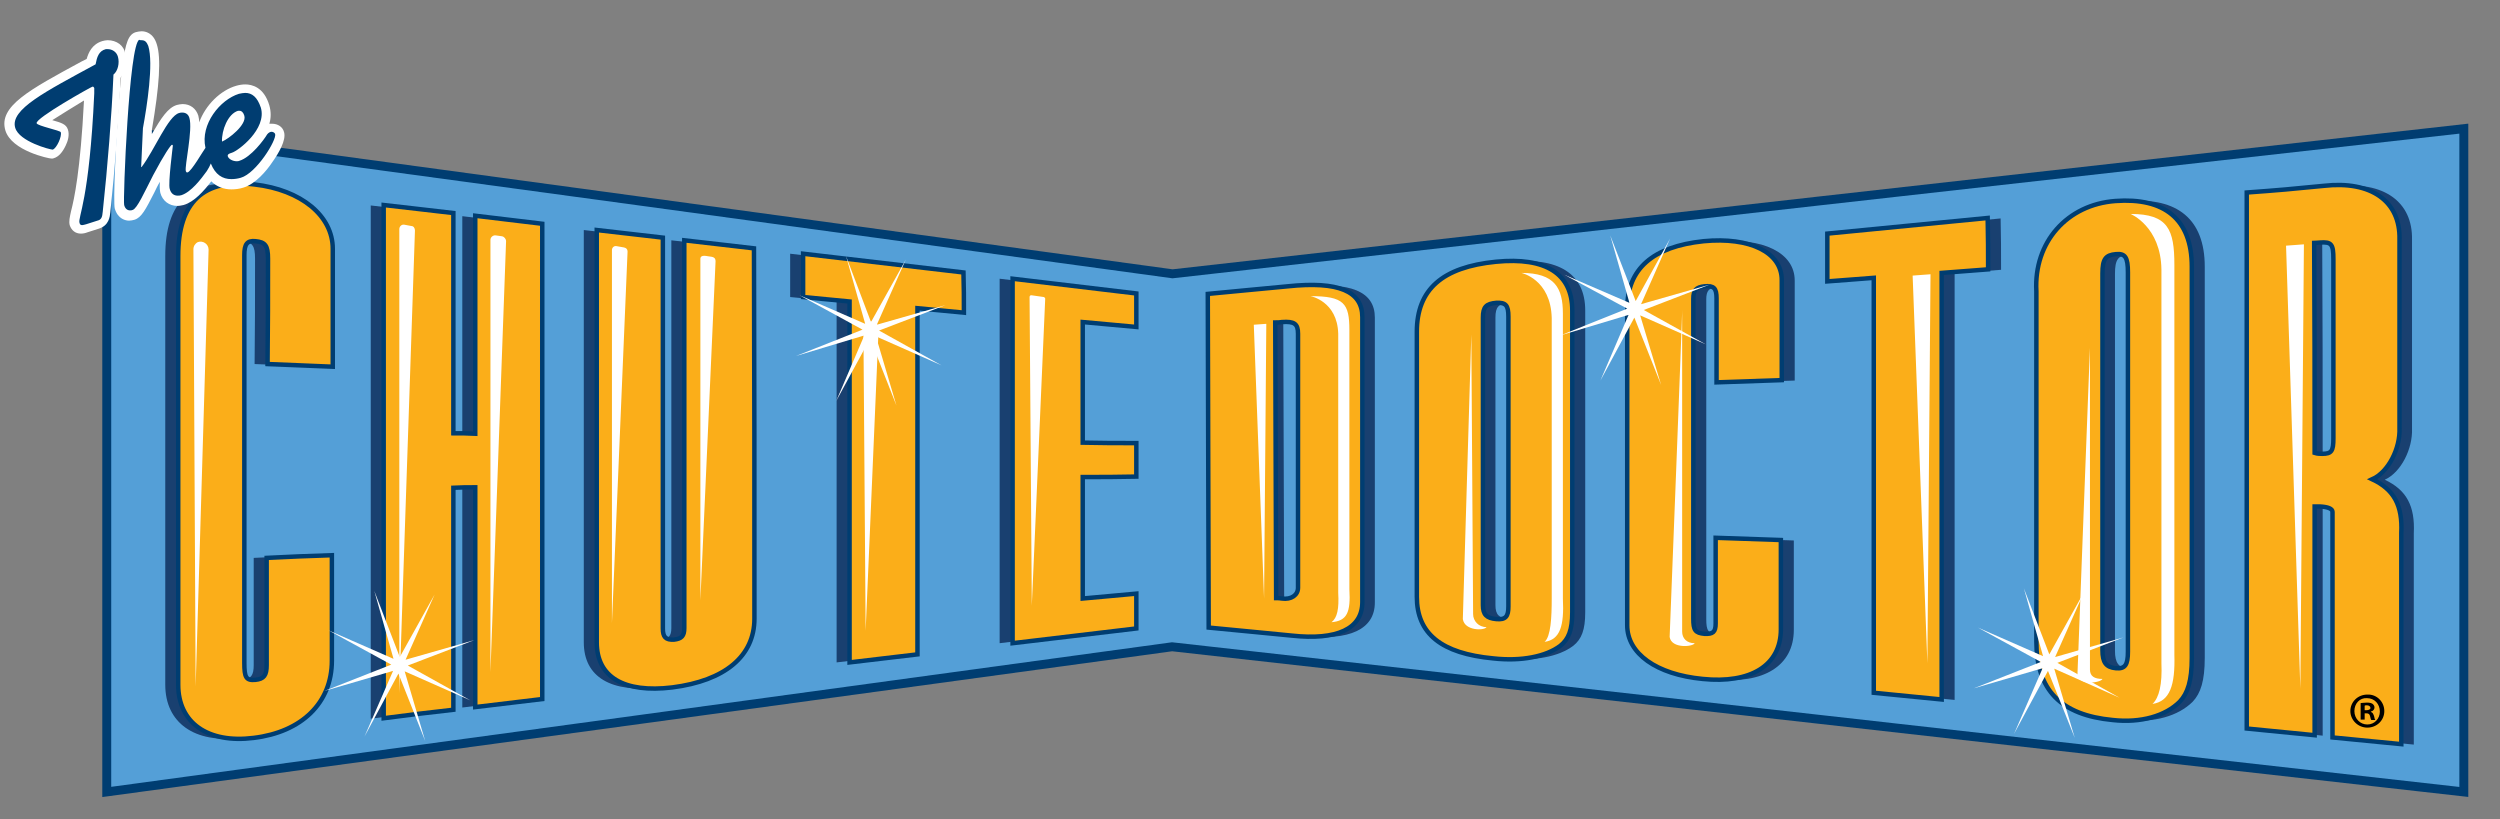 <?xml version="1.0" encoding="utf-8"?>
<!-- Generator: Adobe Illustrator 24.1.1, SVG Export Plug-In . SVG Version: 6.00 Build 0)  -->
<svg version="1.1" id="Layer_1" xmlns="http://www.w3.org/2000/svg" xmlns:xlink="http://www.w3.org/1999/xlink" x="0px" y="0px"
	 viewBox="0 0 559.7 183.4" style="enable-background:new 0 0 559.7 183.4;" xml:space="preserve">
<rect x="0" y="0" width="559.7" height="183.4" fill="#808080" stroke="none"/>
<style type="text/css">
	.st0{fill:#549FD7;stroke:#003D71;stroke-width:2;stroke-miterlimit:10;}
	.st1{fill:#194070;}
	.st2{fill:#FBAE19;stroke:#003D71;stroke-miterlimit:10;}
	.st3{fill:#FFFFFF;}
	.st4{fill:#003D71;}
</style>
<g>
	<g>
		<path class="st0" d="M262.5,61.3L262.5,61.3C183,50.4,103.5,39.6,23.9,28.8c0,49.5,0,99,0,148.5c79.5-10.8,159-21.6,238.5-32.5
			c96.4,10.8,192.8,21.6,289.2,32.5c0-49.5,0-99,0-148.5C455.3,39.6,358.9,50.4,262.5,61.3z"/>
		<g>
			<path class="st1" d="M57.1,57.9c0-2.9-0.6-3.7-2.8-3.9c-1.9-0.2-2.5,0.7-2.5,3.1c0,30.4,0,60.8,0,91.3c0,3.3,0.4,4,2.5,3.8
				c1.9-0.2,2.5-1,2.5-3.3c0-9.6,0-14.4,0-24c5.8-0.3,8.7-0.4,14.6-0.6c0,9.5,0,14.2,0,23.6c0,9.5-6.8,16-17.5,17.3
				c-10.4,1.3-16.9-3.4-16.9-11.9c0-32,0-64,0-96c0-12.1,5.7-17.4,17.1-16c10.4,1.2,17.5,7,17.5,14.4c0,10.6,0,15.9,0,26.4
				c-5.8-0.2-8.7-0.4-14.6-0.6C57.1,72.1,57.1,67.3,57.1,57.9z"/>
			<path class="st1" d="M118.5,156.6c-6,0.7-9,1.1-15,1.8c0-16.4,0-32.8,0-49.2c-1.9,0-2.9,0-4.9,0.1c0,16.6,0,33.1,0,49.7
				c-6.3,0.7-9.4,1.1-15.6,1.9c0-38.3,0-76.6,0-114.9c6.3,0.7,9.4,1.1,15.6,1.8c0,16.4,0,32.9,0,49.3c1.9,0,2.9,0,4.9,0.1
				c0-16.3,0-32.5,0-48.8c6,0.7,9,1.1,15,1.8C118.5,85.6,118.5,121.1,118.5,156.6z"/>
			<path class="st1" d="M166,138.5c0,8.4-6.6,13.9-18.4,15.4c-10.8,1.3-16.9-2.3-16.9-10.1c0-30.8,0-61.5,0-92.3
				c5.9,0.7,8.9,1,14.8,1.7c0,29.2,0,58.3,0,87.5c0,1.9,0.6,2.6,2.5,2.5c1.7-0.2,2.3-0.8,2.3-2.6c0-28.9,0-57.9,0-86.8
				c6.3,0.7,9.4,1.1,15.6,1.8C166,83.3,166,110.9,166,138.5z"/>
			<path class="st1" d="M212.9,70c-4.1-0.4-6.2-0.6-10.4-1c0,25.8,0,51.7,0,77.5c-6.1,0.7-9.1,1.1-15.2,1.8c0-26.9,0-53.8,0-80.8
				c-4.1-0.4-6.2-0.6-10.4-1c0-3.9,0-5.8,0-9.7c12,1.4,23.9,2.8,35.9,4.2C212.9,64.7,212.9,66.4,212.9,70z"/>
			<path class="st1" d="M251.5,65.7c0,3,0,4.5,0,7.5c-4.8-0.4-7.2-0.7-12-1.1c0,10.8,0,16.2,0,27c4.8,0.1,7.2,0.1,12,0.1
				c0,3,0,4.5,0,7.5c-4.8,0.1-7.2,0.1-12,0.1c0,10.9,0,16.3,0,27.2c4.8-0.4,7.2-0.7,12-1.1c0,3.1,0,4.7,0,7.8
				c-11.1,1.3-16.6,2-27.7,3.3c0-27.2,0-54.4,0-81.6C234.9,63.7,240.5,64.4,251.5,65.7z"/>
		</g>
	</g>
</g>
<g>
	<path class="st1" d="M291.1,64.2c11.4-1.2,16.7,1.1,16.7,6.9c0,21.3,0,42.5,0,63.8c0,6-5.7,8.6-15.8,7.5
		c-7.4-0.7-11.1-1.1-18.6-1.8c-0.1-24.9-0.1-49.8-0.2-74.7C280.3,65.2,283.9,64.8,291.1,64.2z M289.8,134c2.1,0.3,3.6-0.8,3.6-2.4
		c0-19,0-37.9,0-56.9c0-2.2-0.8-2.8-3.6-2.6c-0.6,0.1-1.9,0.1-2.5,0.1c0.1,20.6,0.1,41.1,0.2,61.7C288.1,134,289.3,134,289.8,134z"
		/>
	<path class="st1" d="M354.9,137.1c0,3.9-0.8,6-2.7,7.5c-3.2,2.4-8.7,3.5-15,2.8c-11.6-1.1-17.1-5.5-17.1-13.8c0-19.8,0-39.5,0-59.3
		c0-9.5,5.7-14.5,17.7-15.7c11.2-1.1,17.1,2.7,17.1,10.9C354.9,92.2,354.9,114.6,354.9,137.1z M334.8,135.5c0,2.1,0.8,2.9,3,3.1
		c2.1,0.2,2.7-0.6,2.7-2.8c0-21.6,0-43.3,0-64.9c0-2.6-0.6-3.2-2.7-3.1c-2.3,0.2-3,0.9-3,3.3C334.8,92.7,334.8,114.1,334.8,135.5z"
		/>
	<path class="st1" d="M387.2,66.9c0-2.3-0.6-2.9-2.7-2.7c-1.9,0.2-2.5,0.9-2.5,2.8c0,23.8,0,47.7,0,71.6c0,2.6,0.4,3.2,2.5,3.4
		c1.9,0.1,2.5-0.4,2.5-2.3c0-7.7,0-11.5,0-19.2c5.8,0.2,8.7,0.3,14.6,0.5c0,8,0,12,0,20c0,8.1-6.8,12.2-17.5,11.1
		c-10.4-1-16.9-5.7-16.9-12c0-23.7,0-47.3,0-70.9c0-8.9,5.7-13.9,17.1-15.1c10.4-1,17.5,2.5,17.5,8.7c0,9,0,13.4,0,22.4
		c-5.8,0.2-8.7,0.3-14.6,0.5C387.2,78.2,387.2,74.5,387.2,66.9z"/>
	<path class="st1" d="M448,60.4c-4.1,0.3-6.2,0.5-10.4,0.8c0,31.8,0,63.7,0,95.5c-6.1-0.6-9.1-0.9-15.2-1.5c0-31,0-61.9,0-92.9
		c-4.1,0.3-6.2,0.5-10.4,0.8c0-4.3,0-6.4,0-10.7c12-1.2,23.9-2.3,35.9-3.5C448,53.5,448,55.8,448,60.4z"/>
	<path class="st1" d="M493.6,147.3c0,5.1-0.9,7.9-2.7,9.8c-3.2,3.2-8.7,4.8-15,4.1c-11.6-1.1-17.1-6.7-17.1-17.6
		c0-26.1,0-52.3,0-78.4c-0.6-11,6.9-19.4,17.7-20.2c10.9-0.8,17.1,4,17.1,14.7C493.6,88.9,493.6,118.1,493.6,147.3z M473.5,145.7
		c0,2.7,0.8,3.8,3,4c2.1,0.2,2.7-0.8,2.7-3.7c0-28.3,0-56.6,0-84.9c0-3.4-0.6-4.3-2.7-4.1c-2.3,0.2-3,1.1-3,4.3
		C473.5,89.4,473.5,117.6,473.5,145.7z"/>
	<path class="st1" d="M523.1,41.7c10.6-1.2,17.1,3.5,16.9,12c0,14,0,28.1,0,42.2c0.2,4.6-2.5,9.9-6.1,11.5c4.9,2.3,6.8,5.9,6.5,12
		c0,15.8,0,31.5,0,47.3c-6.2-0.6-9.3-0.9-15.4-1.5c0-16.2,0-32.4,0-48.6c0-0.2,0-0.3,0-0.6c0-0.5,0-0.8,0-1.3c0-0.7-1-1.1-2.7-1.2
		c-0.5,0-1.8,0-2.3,0c0,17.1,0,34.2,0,51.2c-6.1-0.6-8.1-0.9-14.2-1.5c0-40,0-80,0-120C512.7,42.7,516.2,42.4,523.1,41.7z
		 M520,101.4c0.6,0.2,2.3,0.2,2.7,0.2c2.1,0,2.5-0.6,2.5-3.5c0-13.4,0-26.7,0-40.1c0-3.3-0.4-3.9-3-3.7c-0.5,0-1.8,0.1-2.3,0.1
		C520,70.1,520,85.8,520,101.4z"/>
</g>
<g>
	<path class="st2" d="M288.3,64.1c11.4-1.2,16.7,1.1,16.7,6.9c0,21.3,0,42.5,0,63.8c0,6-5.7,8.6-15.8,7.5
		c-7.4-0.7-11.1-1.1-18.6-1.8c-0.1-24.9-0.1-49.8-0.2-74.7C277.5,65.1,281.1,64.8,288.3,64.1z M287,134c2.1,0.3,3.6-0.8,3.6-2.4
		c0-19,0-37.9,0-56.9c0-2.2-0.8-2.8-3.6-2.6c-0.6,0.1-0.9,0.1-1.5,0.1c0.1,20.6,0.1,41.1,0.2,61.7C286.2,133.9,286.5,133.9,287,134z
		"/>
	<path class="st2" d="M352,137.1c0,3.9-0.8,6-2.7,7.5c-3.2,2.4-8.7,3.5-15,2.8c-11.6-1.1-17.1-5.5-17.1-13.8c0-19.8,0-39.5,0-59.3
		c0-9.5,5.7-14.5,17.7-15.7c11.2-1.1,17.1,2.7,17.1,10.9C352,92.1,352,114.6,352,137.1z M332,135.5c0,2.1,0.8,2.9,3,3.1
		c2.1,0.2,2.7-0.6,2.7-2.8c0-21.6,0-43.3,0-64.9c0-2.6-0.6-3.2-2.7-3.1c-2.3,0.2-3,0.9-3,3.3C332,92.6,332,114,332,135.5z"/>
	<path class="st2" d="M384.3,66.8c0-2.3-0.6-2.9-2.7-2.7c-1.9,0.2-2.5,0.9-2.5,2.8c0,23.8,0,47.7,0,71.6c0,2.6,0.4,3.2,2.5,3.4
		c1.9,0.1,2.5-0.4,2.5-2.3c0-7.7,0-11.5,0-19.2c5.8,0.2,8.7,0.3,14.6,0.5c0,8,0,12,0,20c0,8.1-6.8,12.2-17.5,11.1
		c-10.4-1-16.9-5.7-16.9-12c0-23.7,0-47.3,0-70.9c0-8.9,5.7-13.9,17.1-15.1c10.4-1,17.5,2.5,17.5,8.7c0,9,0,13.4,0,22.4
		c-5.8,0.2-8.7,0.3-14.6,0.5C384.3,78.2,384.3,74.4,384.3,66.8z"/>
	<path class="st2" d="M445.1,60.3c-4.1,0.3-6.2,0.5-10.4,0.8c0,31.8,0,63.7,0,95.5c-6.1-0.6-9.1-0.9-15.2-1.5c0-31,0-61.9,0-92.9
		c-4.1,0.3-6.2,0.5-10.4,0.8c0-4.3,0-6.4,0-10.7c12-1.2,23.9-2.3,35.9-3.5C445.1,53.5,445.1,55.8,445.1,60.3z"/>
	<path class="st2" d="M490.7,147.3c0,5.1-0.9,7.9-2.7,9.8c-3.2,3.2-8.7,4.8-15,4.1c-11.6-1.1-17.1-6.7-17.1-17.6
		c0-26.1,0-52.3,0-78.4c-0.6-11,6.9-19.4,17.7-20.2c10.9-0.8,17.1,4,17.1,14.7C490.7,88.9,490.7,118.1,490.7,147.3z M470.7,145.6
		c0,2.7,0.8,3.8,3,4c2.1,0.2,2.7-0.8,2.7-3.7c0-28.3,0-56.6,0-84.9c0-3.4-0.6-4.3-2.7-4.1c-2.3,0.2-3,1.1-3,4.3
		C470.7,89.4,470.7,117.5,470.7,145.6z"/>
	<path class="st2" d="M520.3,41.6c10.6-1.2,17.1,3.5,16.9,12c0,14,0,28.1,0,42.2c0.2,4.6-2.5,9.9-6.1,11.5c4.9,2.3,6.8,5.9,6.5,12
		c0,15.8,0,31.5,0,47.3c-6.2-0.6-9.3-0.9-15.4-1.5c0-16.2,0-32.4,0-48.6c0-0.2,0-0.3,0-0.6c0-0.5,0-0.8,0-1.3c0-0.7-1-1.1-2.7-1.2
		c-0.5,0-0.8,0-1.3,0c0,17.1,0,34.2,0,51.2c-6.1-0.6-9.1-0.9-15.2-1.5c0-40,0-80,0-120C509.9,42.6,513.3,42.3,520.3,41.6z
		 M518.2,101.4c0.6,0.2,1.3,0.2,1.7,0.2c2.1,0,2.5-0.6,2.5-3.5c0-13.4,0-26.7,0-40.1c0-3.3-0.4-3.9-3-3.7c-0.5,0-0.8,0.1-1.3,0.1
		C518.2,70,518.2,85.7,518.2,101.4z"/>
</g>
<g>
	<path class="st2" d="M60,57.9c0-2.9-0.6-3.7-2.8-3.9c-1.9-0.2-2.5,0.7-2.5,3.1c0,30.4,0,60.8,0,91.3c0,3.3,0.4,4,2.5,3.8
		c1.9-0.2,2.5-1,2.5-3.3c0-9.6,0-14.4,0-24c5.8-0.3,8.7-0.4,14.6-0.6c0,9.5,0,14.2,0,23.6c0,9.5-6.8,16-17.5,17.3
		c-10.3,1.3-16.9-3.4-16.9-11.9c0-32,0-64,0-96c0-12.1,5.7-17.4,17.1-16c10.4,1.2,17.5,7,17.5,14.4c0,10.6,0,15.9,0,26.4
		c-5.8-0.2-8.7-0.4-14.6-0.6C60,72,60,67.3,60,57.9z"/>
	<path class="st2" d="M121.4,156.5c-6,0.7-9,1.1-15,1.8c0-16.4,0-32.8,0-49.2c-1.9,0-2.9,0-4.9,0.1c0,16.6,0,33.1,0,49.7
		c-6.3,0.7-9.4,1.1-15.6,1.9c0-38.3,0-76.6,0-114.9c6.3,0.7,9.4,1.1,15.6,1.8c0,16.4,0,32.9,0,49.3c1.9,0,2.9,0,4.9,0.1
		c0-16.3,0-32.5,0-48.8c6,0.7,9,1.1,15,1.8C121.4,85.5,121.4,121,121.4,156.5z"/>
	<path class="st2" d="M168.9,138.5c0,8.4-6.6,13.9-18.4,15.4c-10.8,1.3-16.9-2.3-16.9-10.1c0-30.8,0-61.5,0-92.3
		c5.9,0.7,8.9,1,14.8,1.7c0,29.2,0,58.3,0,87.5c0,1.9,0.6,2.6,2.5,2.5c1.7-0.2,2.3-0.8,2.3-2.6c0-28.9,0-57.9,0-86.8
		c6.3,0.7,9.4,1.1,15.6,1.8C168.9,83.3,168.9,110.9,168.9,138.5z"/>
	<path class="st2" d="M215.8,70c-4.1-0.4-6.2-0.6-10.4-1c0,25.8,0,51.7,0,77.5c-6.1,0.7-9.1,1.1-15.2,1.8c0-26.9,0-53.8,0-80.8
		c-4.1-0.4-6.2-0.6-10.4-1c0-3.9,0-5.8,0-9.7c12,1.4,23.9,2.8,35.9,4.2C215.8,64.7,215.8,66.4,215.8,70z"/>
	<path class="st2" d="M254.4,65.7c0,3,0,4.5,0,7.5c-4.8-0.4-7.2-0.7-12-1.1c0,10.8,0,16.2,0,27c4.8,0.1,7.2,0.1,12,0.1
		c0,3,0,4.5,0,7.5c-4.8,0.1-7.2,0.1-12,0.1c0,10.9,0,16.3,0,27.2c4.8-0.4,7.2-0.7,12-1.1c0,3.1,0,4.7,0,7.8
		c-11.1,1.3-16.6,2-27.7,3.3c0-27.2,0-54.4,0-81.6C237.8,63.7,243.4,64.4,254.4,65.7z"/>
</g>
<polygon class="st3" points="460.6,148.4 475.4,142.7 460.1,147.1 466.6,132.5 458.8,146.5 453.1,131.7 457.4,146.9 442.8,140.5 
	456.9,148.2 441.9,154.1 457.3,149.6 450.9,164.3 458.5,150.2 464.5,165.2 459.9,149.7 474.5,156.2 "/>
<polygon class="st3" points="368,69.4 382.8,63.7 367.4,68.1 373.9,53.4 366.2,67.4 360.5,52.7 364.8,67.8 350.2,61.5 364.3,69.1 
	349.3,75.1 364.6,70.5 358.3,85.2 365.9,71.1 371.9,86.2 367.2,70.6 381.9,77.1 "/>
<polygon class="st3" points="196.8,74 211.7,68.3 196.3,72.7 202.8,58.1 195,72.1 189.4,57.3 193.7,72.5 179,66.1 193.1,73.8 
	178.2,79.7 193.5,75.1 187.2,89.8 194.8,75.8 200.7,90.8 196.1,75.3 210.8,81.8 "/>
<polygon class="st3" points="91.3,149 106.2,143.3 90.8,147.7 97.3,133.1 89.5,147.1 83.8,132.3 88.1,147.5 73.5,141.1 87.6,148.8 
	72.6,154.7 88,150.2 81.6,164.9 89.2,150.8 95.2,165.9 90.6,150.3 105.3,156.8 "/>
<g>
	<g>
		<path class="st4" d="M18.3,51.4c-0.8,0-1.3-0.4-1.6-1.2c-0.2-0.6,0-1.3,0.3-2.6c0.7-2.9,2.2-9.5,3-26.7c0,0,0,0,0-0.1
			c-2.4,1.3-8.4,4.9-10.5,6.5c0.6,0.2,1.3,0.4,1.8,0.5c2.1,0.6,2.8,0.8,3,1.5c0.3,1-0.3,2.3-0.5,2.9c-0.4,0.9-1.1,2-2,2.3l-0.1,0
			h-0.2c-0.9,0-8.3-1.9-9.4-5.6c-1.4-4.6,5.7-8.5,16.5-14.3l1.6-0.9c0.2-1.2,0.8-3.1,2.9-3.7c0.3-0.1,0.6-0.1,1-0.1
			c1.5,0,2.8,1,3.3,2.4c0.5,1.6,0.1,3.6-1,4.8C25.9,26.7,25,37.8,24,47.5c-0.1,1.3-0.4,2.4-1.9,2.9l-2.5,0.8
			C19.2,51.3,18.7,51.4,18.3,51.4z"/>
		<path class="st3" d="M24.1,11c1,0,2,0.6,2.3,1.7c0.4,1.4,0,3.2-1,4c-0.4,9.2-1.3,20.5-2.4,30.7c-0.1,1.2-0.3,1.8-1.2,2l-2.5,0.8
			c-0.4,0.1-0.7,0.2-0.9,0.2c-0.3,0-0.5-0.1-0.6-0.5c-0.4-1.3,2.2-4.9,3.3-29c0-0.6,0-1,0-1.2c-0.1-0.2-0.2-0.3-0.3-0.3
			c0,0-0.1,0-0.1,0c-0.2,0-12.9,7.1-12.5,8.2c0.2,0.6,5.3,1.6,5.4,2c0.3,0.9-0.9,3.6-1.8,3.9c0,0,0,0,0,0c-0.6,0-7.5-1.8-8.4-4.9
			c-1.2-4.1,6.8-8.1,18-14.2c0.3-1.6,0.7-3,2.3-3.4C23.7,11,23.9,11,24.1,11 M24.1,9L24.1,9c-0.4,0-0.8,0.1-1.2,0.2
			c-2.3,0.7-3.1,2.6-3.5,4l-1.2,0.6c-11.6,6.3-18.6,10-17,15.4c1.4,4.6,9.8,6.3,10.3,6.3h0.3l0.3-0.1c1-0.3,1.9-1.3,2.6-2.8
			c0.5-1,0.9-2.4,0.5-3.6c-0.4-1.2-1.4-1.5-3.5-2.1c2-1.3,5-3.1,7.1-4.4c-0.8,15.8-2.2,22.1-2.9,24.8c-0.3,1.4-0.5,2.2-0.3,3.1
			c0.4,1.2,1.3,1.9,2.5,1.9c0.5,0,1-0.1,1.5-0.3l2.5-0.8c2.3-0.7,2.5-2.7,2.6-3.7c1-9.7,1.9-20.6,2.3-30.1c1.1-1.5,1.6-3.6,1-5.4
			C27.8,10.2,26.1,9,24.1,9L24.1,9z"/>
	</g>
	<g>
		<path class="st4" d="M28.9,48.4c-0.6,0-1.8-0.3-2.3-1.9c-0.3-0.9,0.2-12.1,0.7-19c1.2-18.6,2.5-19,3.4-19.3C31,8.1,31.4,8,31.7,8
			c0.8,0,1.9,0.4,2.4,2c0.9,3,0.5,9.1-1.2,18.8L32.7,34c0.4-0.7,0.9-1.5,1.3-2.3c2-3.6,3.8-6.7,5.8-7.3c0.3-0.1,0.7-0.2,1-0.2
			c1.2,0,2.2,0.7,2.5,1.9c0.5,1.6,0.1,4.7-0.4,8.6c-0.1,0.5-0.2,1.1-0.2,1.6c0.6-0.8,1.2-1.8,1.6-2.4c0.3-0.4,0.5-0.7,0.6-1
			c-1-5.6,3.5-11.4,8.3-12.8c0.6-0.2,1.2-0.3,1.7-0.3c1.5,0,3.4,0.7,4.4,4c1.6,5.3-4.8,10.4-6.9,11.3c0.2,0.1,0.3,0.1,0.5,0.1
			c0.1,0,0.2,0,0.3,0c2.2-0.7,4.9-4.2,5.7-5.4c0.4-0.7,1.1-1.1,1.9-1.1c0.8,0,1.5,0.5,1.7,1.2c0.6,2-4.6,9.9-8.4,11.1
			c-0.8,0.3-1.6,0.4-2.4,0.4l0,0c-1.4,0-3.2-0.5-4.6-2.3c0,0.1-0.1,0.2-0.2,0.2c-1.5,2.1-3.8,5-6.2,5.8c-0.4,0.1-0.8,0.2-1.1,0.2
			c-1.4,0-2.4-0.8-2.8-2.2c-0.3-0.8-0.1-3,0.3-6.8c-0.6,1-1.3,2.2-2.2,3.8c-0.5,1-1,1.9-1.4,2.8c-1.8,3.6-2.7,5.2-3.8,5.5
			C29.5,48.3,29.2,48.4,28.9,48.4z M53.5,25.8c-1.1,0.3-2.2,2.2-2.6,4c1.5-1.1,3-2.8,2.8-3.6C53.6,25.9,53.5,25.8,53.5,25.8
			C53.5,25.8,53.5,25.8,53.5,25.8z"/>
		<path class="st3" d="M31.7,9c0.9,0,1.2,0.6,1.5,1.3c1.2,3.9-0.3,13.5-1.2,18.4l-0.4,8.7l0.1,0c2.9-3.8,5.9-11.4,8.4-12.1
			c0.3-0.1,0.5-0.1,0.7-0.1c0.9,0,1.4,0.5,1.6,1.2c0.8,2.6-1.1,10.8-0.8,11.9c0.1,0.2,0.1,0.3,0.3,0.3c0,0,0.1,0,0.1,0
			c0.9-0.3,3.4-4.7,4-5.5c-1.2-5.3,3.3-10.8,7.5-12.1c0.5-0.1,1-0.2,1.4-0.2c1.5,0,2.7,0.9,3.5,3.3c1.4,4.8-5.1,9.7-6.5,10.1
			c-0.7,0.2-1,0.4-0.9,0.8c0.2,0.6,1.1,1.1,2,1.1c0.2,0,0.4,0,0.6-0.1c2.6-0.8,5.5-4.7,6.2-5.9c0.3-0.4,0.7-0.6,1-0.6
			c0.3,0,0.7,0.2,0.8,0.5c0.4,1.3-4.2,8.8-7.7,9.8c-0.7,0.2-1.4,0.3-2.1,0.3c-2,0-3.6-1-4.6-3.5c-0.2,0.5-0.5,1.1-0.9,1.7
			c-1.3,1.8-3.5,4.7-5.7,5.4c-0.3,0.1-0.6,0.1-0.8,0.1c-0.8,0-1.5-0.4-1.8-1.5c-0.4-1.3,0.7-9.5,0.7-9.7c0-0.1-0.1-0.2-0.2-0.2h0
			c-0.3,0.1-1.7,2.1-4.2,6.8c-2,3.9-3.6,7.5-4.6,7.8c-0.2,0.1-0.4,0.1-0.6,0.1c-0.6,0-1.1-0.4-1.3-1.2c-0.3-1,1.1-36.3,3.4-37
			C31.2,9,31.5,9,31.7,9 M49.7,31.7c1.5-0.6,5.6-3.8,5-5.8c-0.2-0.7-0.6-1.1-1.1-1.1c-0.1,0-0.2,0-0.3,0
			C51,25.5,49.6,29.2,49.7,31.7 M31.7,7L31.7,7c-0.4,0-0.9,0.1-1.3,0.2c-1.6,0.5-2.3,2.2-3,7.6c-0.4,3.2-0.8,7.4-1.1,12.6
			c-0.3,3.9-1,18-0.6,19.3c0.7,2.4,2.5,2.7,3.2,2.7c0.4,0,0.8-0.1,1.2-0.2c1.6-0.5,2.5-2.3,4.4-6c0.4-0.8,0.8-1.7,1.3-2.5
			c-0.1,1.3,0,2,0.1,2.5c0.5,1.8,2,2.9,3.8,2.9c0.5,0,0.9-0.1,1.4-0.2c2.4-0.7,4.5-3.1,6.2-5.3c1.2,1.2,2.8,1.8,4.5,1.8
			c0.8,0,1.8-0.1,2.7-0.4c2.7-0.8,5.2-3.8,6.4-5.6c1.5-2.1,3.2-5,2.7-6.8c-0.3-1.2-1.4-1.9-2.7-1.9c-0.2,0-0.4,0-0.6,0
			c0.4-1.3,0.4-2.7,0-4.1c-1.2-4.1-3.9-4.7-5.4-4.7c-0.6,0-1.3,0.1-2,0.3c-3.5,1-6.9,4.3-8.3,8.2c0-0.6-0.1-1-0.2-1.5
			c-0.5-1.6-1.8-2.6-3.5-2.6c-0.4,0-0.9,0.1-1.3,0.2c-2,0.6-3.5,2.9-5.6,6.5l0-0.9c1.7-10,2.1-16.1,1.1-19.2C34.3,7.3,32.5,7,31.7,7
			L31.7,7z"/>
	</g>
</g>
<path class="st3" d="M465.1,151c0.4,2.7,5.3,1.8,5.6,1c-1.8,0-2.8-0.6-2.8-2.1v-72C467.9,77.5,465.1,151,465.1,151z"/>
<path class="st3" d="M486.8,146.6l0-87.3c0-7.9-1.4-11.4-9.8-11.4c0,0,6.8,2.8,6.9,12.5v88.1c0.2,4.7-0.5,7.7-2,9.1
	C485.8,157,487,153.4,486.8,146.6z"/>
<path class="st3" d="M373.8,142.6c0.4,2.7,5.3,2.2,5.6,1.4c-1.8,0-2.8-1.1-2.8-2.6v-72C376.7,69.1,373.8,142.6,373.8,142.6z"/>
<path class="st3" d="M327.5,138.6c0.4,2.7,4.9,2.6,5.3,1.8c-1.8,0-3-1.4-3-2.9l-0.4-62.6C329.4,74.5,327.5,138.6,327.5,138.6z"/>
<path class="st3" d="M349.9,134l0-63.8c0-5.7-1.8-9.1-9.3-9.1c0,0,6.6,1.4,6.8,10.1l0,62.8c0,4.2-0.2,8.5-1.6,9.7
	C349.3,143.2,350.2,140.1,349.9,134z"/>
<path class="st3" d="M90.5,50.3c-0.6-0.1-1.1,0.4-1.1,1v103.9l3.5-103.6c0-0.5-0.3-1-0.8-1L90.5,50.3z"/>
<path class="st3" d="M111,52.7c-0.6-0.1-1.2,0.4-1.2,1v96.8l3.5-96.5c0-0.5-0.4-1-0.9-1.1L111,52.7z"/>
<path class="st3" d="M138,55.1c-0.5-0.1-1,0.3-1,0.9v83.5l3.5-83.2c0-0.5-0.3-0.8-0.8-0.9L138,55.1z"/>
<path class="st3" d="M158.7,57.4c-1-0.2-2-0.3-1.9,0.7v76.3l3.4-75.9C160.2,57.6,159.6,57.5,158.7,57.4L158.7,57.4z"/>
<path class="st3" d="M195.2,72c-1-0.2-2,0.7-1.9,1.7l0.5,67.5l2.9-67.5C196.7,72.8,196.1,72.1,195.2,72L195.2,72z"/>
<path class="st3" d="M230.9,66.1c-0.2,0-0.4,0.1-0.4,0.4l0.5,69.1l3-68.7c0-0.2-0.1-0.3-0.3-0.4L230.9,66.1z"/>
<path class="st3" d="M44.3,54.2c-0.6,0.3-1,0.9-1,1.6l0.5,97.9l2.9-97.8C46.7,54.6,45.4,53.8,44.3,54.2L44.3,54.2z"/>
<polygon class="st3" points="515.8,54.7 515,154.2 511.8,55 "/>
<polygon class="st3" points="432.2,61.4 431.5,148.5 428.2,61.7 "/>
<path class="st3" d="M302.1,131.9v-58c0-6-1.2-7.6-8.7-7.6c0,0,6,1.1,6.2,8.4v58c0.2,3.6-0.2,5.6-1.5,6.6
	C301.6,139,302.4,137.1,302.1,131.9z"/>
<polygon class="st3" points="283.5,72.5 283,134 280.7,72.7 "/>
<g>
	<path d="M533.8,159.2c0,2.1-1.7,3.7-3.8,3.7s-3.8-1.7-3.8-3.7c0-2.1,1.7-3.7,3.8-3.7C532.1,155.4,533.8,157.1,533.8,159.2z
		 M527.1,159.2c0,1.7,1.3,3,2.9,3c1.6,0,2.8-1.3,2.8-2.9c0-1.7-1.2-3-2.9-3C528.3,156.2,527.1,157.5,527.1,159.2z M529.4,161.1h-0.9
		v-3.7c0.3,0,0.8-0.1,1.4-0.1c0.7,0,1,0.1,1.3,0.3c0.2,0.2,0.4,0.4,0.4,0.8c0,0.4-0.3,0.8-0.8,0.9v0.1c0.4,0.1,0.5,0.4,0.7,0.9
		c0.1,0.6,0.2,0.8,0.3,0.9h-0.9c-0.1-0.1-0.2-0.4-0.3-0.9c-0.1-0.4-0.3-0.6-0.8-0.6h-0.4V161.1z M529.4,159h0.4
		c0.5,0,0.9-0.2,0.9-0.5c0-0.3-0.3-0.6-0.8-0.6c-0.2,0-0.4,0-0.5,0.1V159z"/>
</g>
</svg>
